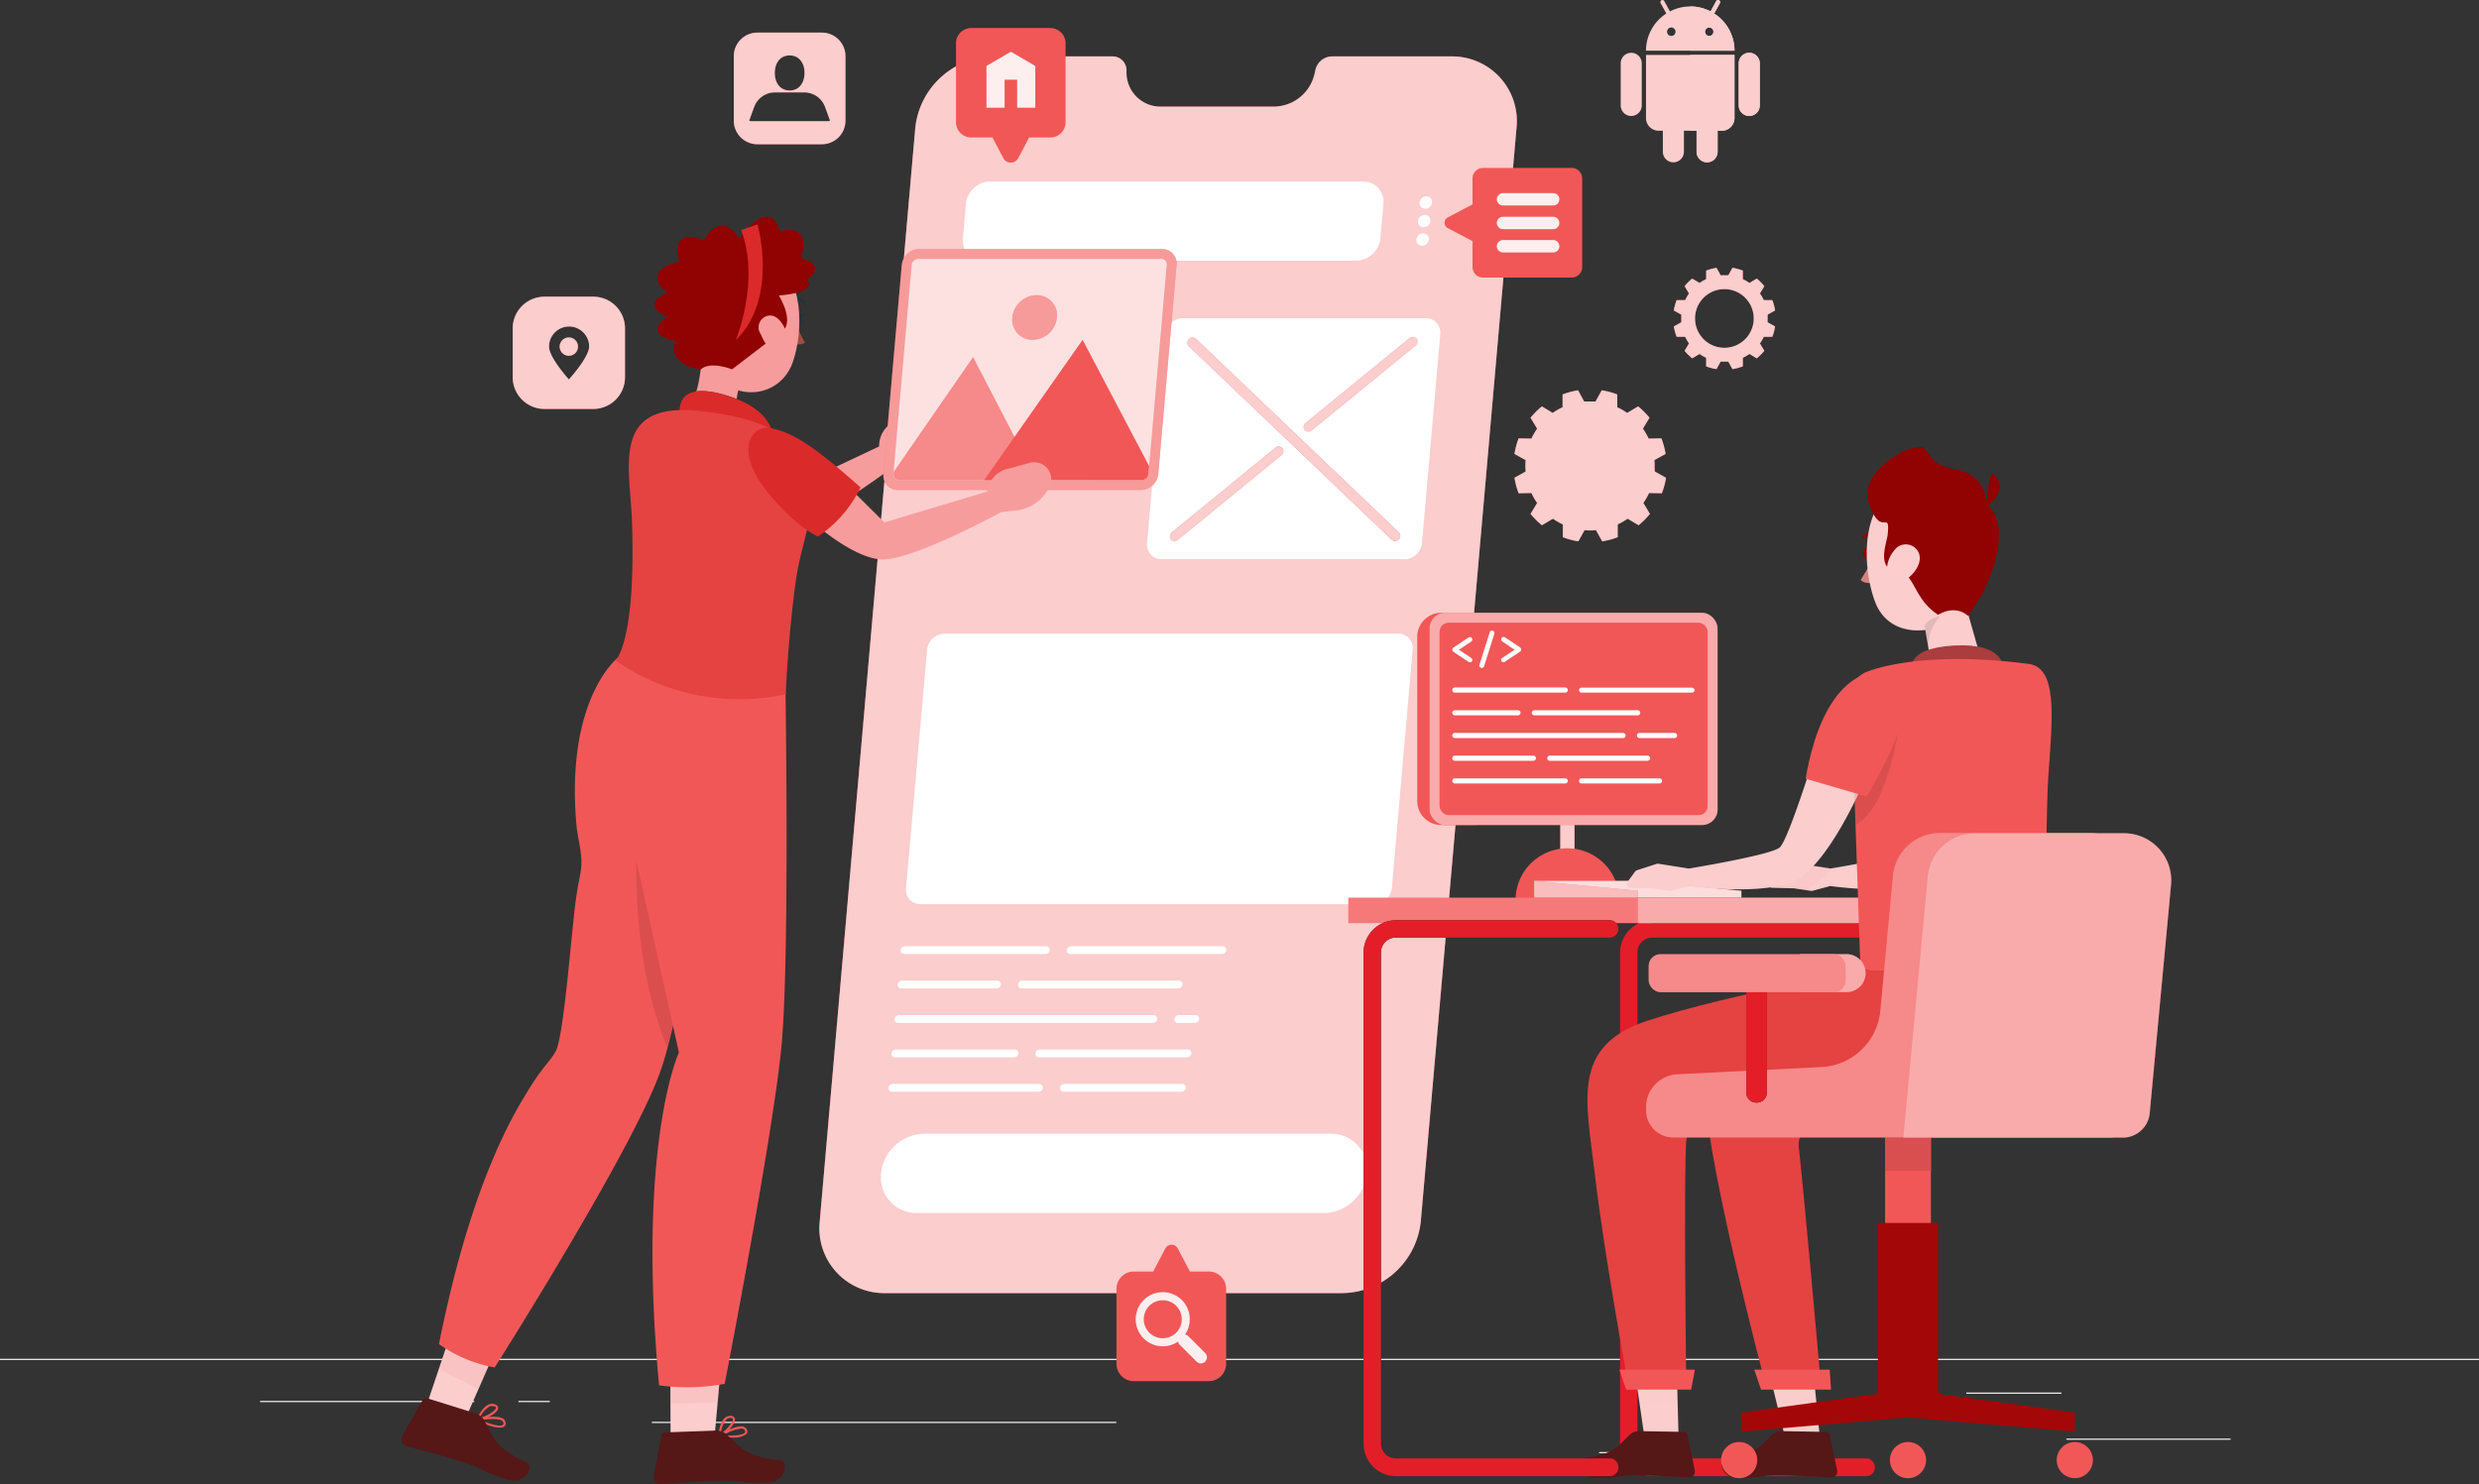 <svg xmlns="http://www.w3.org/2000/svg" width="777" height="465.34" viewBox="0 0 777 465.34">
  <rect x="0" y="0" width="777" height="465.34" fill="#333333" stroke="none"/>
  <g id="App_development-rafiki" data-name="App development-rafiki" transform="translate(0 -137.767)">
    <g id="freepik--background-complete--inject-5" transform="translate(0 55)">
      <rect id="Rectangle_12674" data-name="Rectangle 12674" width="51.468" height="0.389" transform="translate(647.676 533.783)" fill="#ebebeb"/>
      <rect id="Rectangle_12675" data-name="Rectangle 12675" width="13.504" height="0.389" transform="translate(501.212 538.01)" fill="#ebebeb"/>
      <rect id="Rectangle_12676" data-name="Rectangle 12676" width="29.821" height="0.389" transform="translate(616.301 519.362)" fill="#ebebeb"/>
      <rect id="Rectangle_12677" data-name="Rectangle 12677" width="67.117" height="0.389" transform="translate(81.523 521.973)" fill="#ebebeb"/>
      <rect id="Rectangle_12678" data-name="Rectangle 12678" width="9.837" height="0.389" transform="translate(162.486 521.973)" fill="#ebebeb"/>
      <rect id="Rectangle_12679" data-name="Rectangle 12679" width="145.579" height="0.389" transform="translate(204.304 528.531)" fill="#ebebeb"/>
      <rect id="Rectangle_12680" data-name="Rectangle 12680" width="777" height="0.389" transform="translate(0 508.78)" fill="#ebebeb"/>
    </g>
    <g id="freepik--Screen--inject-5" transform="translate(256.816 155.447)">
      <path id="Path_186222" data-name="Path 186222" d="M363.223,119.641h-37.3a5.439,5.439,0,0,0-5.19,4.242l-.249,1.165a13.209,13.209,0,0,1-12.65,10.334H272.408a10.645,10.645,0,0,1-10.878-10.334v-1.166a4.351,4.351,0,0,0-4.444-4.242h-37.3a25.05,25.05,0,0,0-24.476,22.5l-29.93,342.719a20.3,20.3,0,0,0,20.528,22.517H329.3a25.066,25.066,0,0,0,24.475-22.517l29.992-342.719a20.3,20.3,0,0,0-20.544-22.5Z" transform="translate(-165.261 -119.638)" fill="#f25757"/>
      <path id="Path_186223" data-name="Path 186223" d="M363.223,119.641h-37.3a5.439,5.439,0,0,0-5.19,4.242l-.249,1.165a13.209,13.209,0,0,1-12.65,10.334H272.408a10.645,10.645,0,0,1-10.878-10.334v-1.166a4.351,4.351,0,0,0-4.444-4.242h-37.3a25.05,25.05,0,0,0-24.476,22.5l-29.93,342.719a20.3,20.3,0,0,0,20.528,22.517H329.3a25.066,25.066,0,0,0,24.475-22.517l29.992-342.719a20.3,20.3,0,0,0-20.544-22.5Z" transform="translate(-165.261 -119.638)" fill="#fff" opacity="0.7"/>
      <path id="Path_186224" data-name="Path 186224" d="M312.084,248.021H235.938a4.522,4.522,0,0,1-4.569-5l5.734-65.563a5.563,5.563,0,0,1,5.439-5h76.146a4.507,4.507,0,0,1,4.569,5l-5.734,65.563A5.579,5.579,0,0,1,312.084,248.021Z" transform="translate(-128.652 -90.38)" fill="#fff"/>
      <path id="Path_186225" data-name="Path 186225" d="M316.5,361.865H189.068a11.2,11.2,0,0,1-11.344-12.432h0A13.846,13.846,0,0,1,191.244,337H318.672a11.2,11.2,0,0,1,11.344,12.432h0A13.83,13.83,0,0,1,316.5,361.865Z" transform="translate(-158.394 0.78)" fill="#fff"/>
      <path id="Path_186226" data-name="Path 186226" d="M317.49,169.7H200.583a6.216,6.216,0,0,1-6.356-6.977l.948-10.878a7.77,7.77,0,0,1,7.584-6.962H319.666a6.294,6.294,0,0,1,6.371,6.962l-.964,10.878A7.77,7.77,0,0,1,317.49,169.7Z" transform="translate(-149.24 -105.654)" fill="#fff"/>
      <path id="Path_186227" data-name="Path 186227" d="M290.219,149.807a2.16,2.16,0,0,1-2.113,1.943,1.756,1.756,0,0,1-1.772-1.943,2.145,2.145,0,0,1,2.113-1.927,1.741,1.741,0,0,1,1.772,1.927Z" transform="translate(-98.193 -103.992)" fill="#fff"/>
      <path id="Path_186228" data-name="Path 186228" d="M289.883,153.553a2.144,2.144,0,0,1-2.1,1.942,1.756,1.756,0,0,1-1.772-1.942,2.145,2.145,0,0,1,2.1-1.943,1.756,1.756,0,0,1,1.772,1.943Z" transform="translate(-98.37 -101.925)" fill="#fff"/>
      <path id="Path_186229" data-name="Path 186229" d="M289.569,157.283a2.16,2.16,0,0,1-2.113,1.943,1.756,1.756,0,0,1-1.772-1.943,2.16,2.16,0,0,1,2.113-1.942,1.756,1.756,0,0,1,1.772,1.943Z" transform="translate(-98.553 -99.859)" fill="#fff"/>
      <path id="Path_186230" data-name="Path 186230" d="M329.556,320.923H187.319a4.507,4.507,0,0,1-4.569-5l6.62-74.825a5.563,5.563,0,0,1,5.439-5H337a4.507,4.507,0,0,1,4.553,5l-6.542,74.825A5.563,5.563,0,0,1,329.556,320.923Z" transform="translate(-155.588 -55.124)" fill="#fff"/>
      <path id="Path_186231" data-name="Path 186231" d="M227.045,301.61H182.756a1.088,1.088,0,0,1-1.1-1.212h0a1.352,1.352,0,0,1,1.321-1.228h44.289a1.088,1.088,0,0,1,1.1,1.228h0A1.352,1.352,0,0,1,227.045,301.61Z" transform="translate(-156.184 -20.177)" fill="#fff"/>
      <path id="Path_186232" data-name="Path 186232" d="M263.828,301.61H216.291a1.088,1.088,0,0,1-1.119-1.212h0a1.352,1.352,0,0,1,1.321-1.228h47.552a1.088,1.088,0,0,1,1.1,1.228h0A1.352,1.352,0,0,1,263.828,301.61Z" transform="translate(-137.614 -20.177)" fill="#fff"/>
      <path id="Path_186233" data-name="Path 186233" d="M212.06,308.565h-29.9a1.1,1.1,0,0,1-1.119-1.228h0a1.367,1.367,0,0,1,1.321-1.228h29.961a1.119,1.119,0,0,1,1.119,1.228h0a1.368,1.368,0,0,1-1.383,1.228Z" transform="translate(-156.522 -16.332)" fill="#fff"/>
      <path id="Path_186234" data-name="Path 186234" d="M255.537,308.565H206.461a1.1,1.1,0,0,1-1.119-1.228h0a1.367,1.367,0,0,1,1.336-1.228h49.06a1.1,1.1,0,0,1,1.119,1.228h0a1.352,1.352,0,0,1-1.321,1.228Z" transform="translate(-143.06 -16.332)" fill="#fff"/>
      <path id="Path_186235" data-name="Path 186235" d="M261.411,315.5h-79.86a1.088,1.088,0,0,1-1.119-1.212h0a1.367,1.367,0,0,1,1.336-1.228h79.86a1.119,1.119,0,0,1,1.119,1.228h0a1.368,1.368,0,0,1-1.336,1.212Z" transform="translate(-156.86 -12.482)" fill="#fff"/>
      <path id="Path_186236" data-name="Path 186236" d="M243.28,315.5h-5.268a1.088,1.088,0,0,1-1.119-1.212h0a1.352,1.352,0,0,1,1.321-1.228H243.5a1.088,1.088,0,0,1,1.1,1.228h0a1.352,1.352,0,0,1-1.321,1.212Z" transform="translate(-125.581 -12.482)" fill="#fff"/>
      <path id="Path_186237" data-name="Path 186237" d="M218.227,322.455h-37.3a1.119,1.119,0,0,1-1.119-1.228h0A1.367,1.367,0,0,1,181.148,320h37.3a1.1,1.1,0,0,1,1.119,1.228h0A1.367,1.367,0,0,1,218.227,322.455Z" transform="translate(-157.203 -8.637)" fill="#fff"/>
      <path id="Path_186238" data-name="Path 186238" d="M256.394,322.455H209.961a1.119,1.119,0,0,1-1.119-1.228h0A1.368,1.368,0,0,1,210.178,320H256.6a1.1,1.1,0,0,1,1.119,1.228h0a1.368,1.368,0,0,1-1.321,1.228Z" transform="translate(-141.12 -8.637)" fill="#fff"/>
      <path id="Path_186239" data-name="Path 186239" d="M226.247,329.39H180.327a1.088,1.088,0,0,1-1.1-1.228h0a1.352,1.352,0,0,1,1.321-1.212h45.905a1.088,1.088,0,0,1,1.119,1.212h0A1.352,1.352,0,0,1,226.247,329.39Z" transform="translate(-157.531 -4.787)" fill="#fff"/>
      <path id="Path_186240" data-name="Path 186240" d="M251.882,329.39H214.9a1.088,1.088,0,0,1-1.1-1.228h0a1.352,1.352,0,0,1,1.321-1.212H252.1a1.088,1.088,0,0,1,1.119,1.212h0a1.368,1.368,0,0,1-1.336,1.228Z" transform="translate(-138.379 -4.787)" fill="#fff"/>
      <path id="Path_186241" data-name="Path 186241" d="M305.763,239.641a1.554,1.554,0,0,1-2.207.14l-63.605-60.7a1.554,1.554,0,0,1,0-2.191h0a1.554,1.554,0,0,1,2.207-.14l63.605,60.7A1.554,1.554,0,0,1,305.763,239.641Z" transform="translate(-124.133 -88.216)" fill="#f25757"/>
      <path id="Path_186242" data-name="Path 186242" d="M236.284,227.448h0a1.554,1.554,0,0,1,.326-2.207l32.448-26.527a1.554,1.554,0,0,1,2.176.14h0a1.554,1.554,0,0,1-.326,2.191L238.46,227.588a1.554,1.554,0,0,1-2.176-.14Z" transform="translate(-126.092 -76.039)" fill="#f25757"/>
      <path id="Path_186243" data-name="Path 186243" d="M263.261,205.39h0a1.554,1.554,0,0,1,.326-2.191l32.51-26.573a1.554,1.554,0,0,1,2.176.14h0a1.554,1.554,0,0,1-.326,2.191l-32.51,26.573a1.554,1.554,0,0,1-2.176-.14Z" transform="translate(-111.142 -88.277)" fill="#f25757"/>
      <g id="Group_77366" data-name="Group 77366" transform="translate(115.366 88.141)" opacity="0.7">
        <path id="Path_186244" data-name="Path 186244" d="M305.763,239.641a1.554,1.554,0,0,1-2.207.14l-63.605-60.7a1.554,1.554,0,0,1,0-2.191h0a1.554,1.554,0,0,1,2.207-.14l63.605,60.7A1.554,1.554,0,0,1,305.763,239.641Z" transform="translate(-239.499 -176.356)" fill="#fff"/>
      </g>
      <g id="Group_77367" data-name="Group 77367" transform="translate(109.872 122.297)" opacity="0.7">
        <path id="Path_186245" data-name="Path 186245" d="M236.284,227.448h0a1.554,1.554,0,0,1,.326-2.207l32.448-26.527a1.554,1.554,0,0,1,2.176.14h0a1.554,1.554,0,0,1-.326,2.191L238.46,227.588a1.554,1.554,0,0,1-2.176-.14Z" transform="translate(-235.964 -198.336)" fill="#fff"/>
      </g>
      <g id="Group_77368" data-name="Group 77368" transform="translate(151.806 87.969)" opacity="0.7">
        <path id="Path_186246" data-name="Path 186246" d="M263.261,205.39h0a1.554,1.554,0,0,1,.326-2.191l32.51-26.573a1.554,1.554,0,0,1,2.176.14h0a1.554,1.554,0,0,1-.326,2.191l-32.51,26.573a1.554,1.554,0,0,1-2.176-.14Z" transform="translate(-262.949 -176.246)" fill="#fff"/>
      </g>
    </g>
    <g id="freepik--Icons--inject-5" transform="translate(160.699 147.991)">
      <path id="Path_186247" data-name="Path 186247" d="M175.568,114.84h-20.2a7.4,7.4,0,0,0-7.366,7.4v20.2a7.4,7.4,0,0,0,7.4,7.4h20.2a7.4,7.4,0,0,0,7.4-7.4v-20.2a7.4,7.4,0,0,0-7.428-7.4Zm-10.054,7.148c3.03,0,4.662,2.471,4.662,5.5s-1.632,5.5-4.662,5.5-4.662-2.455-4.662-5.5,1.616-5.5,4.662-5.5ZM177.65,142.61H153.361a.746.746,0,0,1-.528-.218l1.554-4.242a6.931,6.931,0,0,1,6.511-4.569h9.184a6.946,6.946,0,0,1,6.527,4.569l1.554,4.242a.715.715,0,0,1-.513.218Z" transform="translate(-78.707 -114.84)" fill="#f25757"/>
      <path id="Path_186248" data-name="Path 186248" d="M175.568,114.84h-20.2a7.4,7.4,0,0,0-7.366,7.4v20.2a7.4,7.4,0,0,0,7.4,7.4h20.2a7.4,7.4,0,0,0,7.4-7.4v-20.2a7.4,7.4,0,0,0-7.428-7.4Zm-10.054,7.148c3.03,0,4.662,2.471,4.662,5.5s-1.632,5.5-4.662,5.5-4.662-2.455-4.662-5.5,1.616-5.5,4.662-5.5ZM177.65,142.61H153.361a.746.746,0,0,1-.528-.218l1.554-4.242a6.931,6.931,0,0,1,6.511-4.569h9.184a6.946,6.946,0,0,1,6.527,4.569l1.554,4.242a.715.715,0,0,1-.513.218Z" transform="translate(-78.707 -114.84)" fill="#fff" opacity="0.7"/>
      <path id="Path_186249" data-name="Path 186249" d="M128.663,168.12H113.371a9.946,9.946,0,0,0-9.961,9.946v15.291a9.961,9.961,0,0,0,9.961,9.961h15.291a9.946,9.946,0,0,0,9.946-9.961V178.066a9.93,9.93,0,0,0-9.946-9.946Zm-7.646,25.936s-6.216-6.822-6.216-10.3a6.286,6.286,0,1,1,12.572,0c-.078,3.481-6.356,10.3-6.356,10.3Z" transform="translate(-103.41 -85.323)" fill="#f25757"/>
      <path id="Path_186250" data-name="Path 186250" d="M115.77,176.34a2.875,2.875,0,1,0,2.859,2.859A2.875,2.875,0,0,0,115.77,176.34Z" transform="translate(-98.164 -80.769)" fill="#f25757"/>
      <g id="Group_77369" data-name="Group 77369" transform="translate(0 82.797)" opacity="0.7">
        <path id="Path_186251" data-name="Path 186251" d="M128.663,168.12H113.371a9.946,9.946,0,0,0-9.961,9.946v15.291a9.961,9.961,0,0,0,9.961,9.961h15.291a9.946,9.946,0,0,0,9.946-9.961V178.066a9.93,9.93,0,0,0-9.946-9.946Zm-7.646,25.936s-6.216-6.822-6.216-10.3a6.286,6.286,0,1,1,12.572,0c-.078,3.481-6.356,10.3-6.356,10.3Z" transform="translate(-103.41 -168.12)" fill="#fff"/>
        <path id="Path_186252" data-name="Path 186252" d="M115.77,176.34a2.875,2.875,0,1,0,2.859,2.859A2.875,2.875,0,0,0,115.77,176.34Z" transform="translate(-98.164 -163.566)" fill="#fff"/>
      </g>
    </g>
    <g id="freepik--Gears--inject-5" transform="translate(474.685 221.729)">
      <path id="Path_186257" data-name="Path 186257" d="M367,178.172v-1.2l2.347-1.305a15.411,15.411,0,0,0-.87-3.248h-2.673a13.248,13.248,0,0,0-1.212-2.082l1.383-2.284a16.494,16.494,0,0,0-2.378-2.393l-2.3,1.383a13.738,13.738,0,0,0-2.067-1.2V163.16a16.926,16.926,0,0,0-3.248-.87l-1.305,2.347h-2.393l-1.305-2.347a17.543,17.543,0,0,0-3.248.87v2.688a13,13,0,0,0-2.067,1.2l-2.3-1.383a15.835,15.835,0,0,0-2.393,2.393l1.383,2.284a14.479,14.479,0,0,0-1.2,2.082h-2.673a16.444,16.444,0,0,0-.886,3.248l2.346,1.305v2.393l-2.347,1.305a16.16,16.16,0,0,0,.886,3.248h2.673a14.478,14.478,0,0,0,1.2,2.082l-1.383,2.3a16.486,16.486,0,0,0,2.393,2.378l2.3-1.383a11.92,11.92,0,0,0,2.067,1.2v2.688a16.408,16.408,0,0,0,3.248.87l1.305-2.347h2.393l1.305,2.347a15.851,15.851,0,0,0,3.248-.87V190.5a12.523,12.523,0,0,0,2.067-1.2l2.3,1.383a17.189,17.189,0,0,0,2.378-2.378l-1.383-2.3a13.249,13.249,0,0,0,1.212-2.082h2.673a15.173,15.173,0,0,0,.87-3.248L367,179.368C366.971,178.933,367,178.576,367,178.172Zm-13.551,9.2a9.2,9.2,0,1,1,9.2-9.2,9.2,9.2,0,0,1-9.2,9.2Z" transform="translate(-287.654 -162.29)" fill="#f25757"/>
      <path id="Path_186258" data-name="Path 186258" d="M367,178.172v-1.2l2.347-1.305a15.411,15.411,0,0,0-.87-3.248h-2.673a13.248,13.248,0,0,0-1.212-2.082l1.383-2.284a16.494,16.494,0,0,0-2.378-2.393l-2.3,1.383a13.738,13.738,0,0,0-2.067-1.2V163.16a16.926,16.926,0,0,0-3.248-.87l-1.305,2.347h-2.393l-1.305-2.347a17.543,17.543,0,0,0-3.248.87v2.688a13,13,0,0,0-2.067,1.2l-2.3-1.383a15.835,15.835,0,0,0-2.393,2.393l1.383,2.284a14.479,14.479,0,0,0-1.2,2.082h-2.673a16.444,16.444,0,0,0-.886,3.248l2.346,1.305v2.393l-2.347,1.305a16.16,16.16,0,0,0,.886,3.248h2.673a14.478,14.478,0,0,0,1.2,2.082l-1.383,2.3a16.486,16.486,0,0,0,2.393,2.378l2.3-1.383a11.92,11.92,0,0,0,2.067,1.2v2.688a16.408,16.408,0,0,0,3.248.87l1.305-2.347h2.393l1.305,2.347a15.851,15.851,0,0,0,3.248-.87V190.5a12.523,12.523,0,0,0,2.067-1.2l2.3,1.383a17.189,17.189,0,0,0,2.378-2.378l-1.383-2.3a13.249,13.249,0,0,0,1.212-2.082h2.673a15.173,15.173,0,0,0,.87-3.248L367,179.368C366.971,178.933,367,178.576,367,178.172Zm-13.551,9.2a9.2,9.2,0,1,1,9.2-9.2,9.2,9.2,0,0,1-9.2,9.2Z" transform="translate(-287.654 -162.29)" fill="#fff" opacity="0.7"/>
      <path id="Path_186259" data-name="Path 186259" d="M349.392,210.683a13.636,13.636,0,0,0-.078-1.787l3.512-1.943a24.279,24.279,0,0,0-1.305-4.88l-4.009.078a19.965,19.965,0,0,0-1.8-3.108l2.067-3.434a24.069,24.069,0,0,0-3.559-3.559l-3.434,2.051a21.21,21.21,0,0,0-3.108-1.787v-4.009A23.851,23.851,0,0,0,332.81,187l-1.943,3.512h-3.574L325.4,187a24.4,24.4,0,0,0-4.864,1.305v4.009a21.041,21.041,0,0,0-3.108,1.787l-3.357-2.051a24.178,24.178,0,0,0-3.574,3.559l2.067,3.434a19.894,19.894,0,0,0-1.787,3.108l-4.009-.078a23.309,23.309,0,0,0-1.305,4.88l3.512,1.942a17.172,17.172,0,0,0,0,3.574l-3.512,1.958a23.388,23.388,0,0,0,1.305,4.864l4.009-.078a19.211,19.211,0,0,0,1.787,3.108l-2.067,3.434a24.18,24.18,0,0,0,3.574,3.559l3.434-2.051a19.736,19.736,0,0,0,3.108,1.787v4.009a23.389,23.389,0,0,0,4.864,1.305l1.958-3.512a17.168,17.168,0,0,0,3.574,0l1.943,3.512a22.892,22.892,0,0,0,4.864-1.305v-4.009a19.891,19.891,0,0,0,3.108-1.787l3.434,2.051a24.073,24.073,0,0,0,3.559-3.559l-2.067-3.434a19.285,19.285,0,0,0,1.8-3.108l4.009.078a24.394,24.394,0,0,0,1.305-4.864l-3.512-1.958A11.453,11.453,0,0,1,349.392,210.683Zm-20.2,7.988a8.032,8.032,0,1,0-.047,0Z" transform="translate(-305.46 -148.601)" fill="#f25757"/>
      <path id="Path_186260" data-name="Path 186260" d="M349.392,210.683a13.636,13.636,0,0,0-.078-1.787l3.512-1.943a24.279,24.279,0,0,0-1.305-4.88l-4.009.078a19.965,19.965,0,0,0-1.8-3.108l2.067-3.434a24.069,24.069,0,0,0-3.559-3.559l-3.434,2.051a21.21,21.21,0,0,0-3.108-1.787v-4.009A23.851,23.851,0,0,0,332.81,187l-1.943,3.512h-3.574L325.4,187a24.4,24.4,0,0,0-4.864,1.305v4.009a21.041,21.041,0,0,0-3.108,1.787l-3.357-2.051a24.178,24.178,0,0,0-3.574,3.559l2.067,3.434a19.894,19.894,0,0,0-1.787,3.108l-4.009-.078a23.309,23.309,0,0,0-1.305,4.88l3.512,1.942a17.172,17.172,0,0,0,0,3.574l-3.512,1.958a23.388,23.388,0,0,0,1.305,4.864l4.009-.078a19.211,19.211,0,0,0,1.787,3.108l-2.067,3.434a24.18,24.18,0,0,0,3.574,3.559l3.434-2.051a19.736,19.736,0,0,0,3.108,1.787v4.009a23.389,23.389,0,0,0,4.864,1.305l1.958-3.512a17.168,17.168,0,0,0,3.574,0l1.943,3.512a22.892,22.892,0,0,0,4.864-1.305v-4.009a19.891,19.891,0,0,0,3.108-1.787l3.434,2.051a24.073,24.073,0,0,0,3.559-3.559l-2.067-3.434a19.285,19.285,0,0,0,1.8-3.108l4.009.078a24.394,24.394,0,0,0,1.305-4.864l-3.512-1.958A11.453,11.453,0,0,1,349.392,210.683Zm-20.2,7.988a8.032,8.032,0,1,0-.047,0Z" transform="translate(-305.46 -148.601)" fill="#fff" opacity="0.7"/>
    </g>
    <g id="freepik--speech-bubbles--inject-5" transform="translate(299.642 146.562)">
      <path id="Path_186261" data-name="Path 186261" d="M300.126,145.434v8.143l-7.77,4.087a1.9,1.9,0,0,0,0,3.341l7.77,4.087v8.143a3.279,3.279,0,0,0,3.279,3.279h27.8a3.294,3.294,0,0,0,3.294-3.279v-27.8a3.294,3.294,0,0,0-3.294-3.294H303.359a3.279,3.279,0,0,0-3.232,3.294Z" transform="translate(-138.231 -98.286)" fill="#f25757"/>
      <g id="Group_77371" data-name="Group 77371" transform="translate(169.464 51.748)" opacity="0.9">
        <path id="Path_186262" data-name="Path 186262" d="M303.813,151.105h15.8a1.943,1.943,0,0,0,0-3.885h-15.8a1.943,1.943,0,0,0,0,3.885Z" transform="translate(-301.87 -147.22)" fill="#fff"/>
        <path id="Path_186263" data-name="Path 186263" d="M319.617,152h-15.8a1.943,1.943,0,0,0,0,3.885h15.8a1.943,1.943,0,0,0,0-3.885Z" transform="translate(-301.87 -144.572)" fill="#fff"/>
        <path id="Path_186264" data-name="Path 186264" d="M319.617,156.69h-15.8a1.943,1.943,0,0,0,0,3.885h15.8a1.943,1.943,0,0,0,0-3.885Z" transform="translate(-301.87 -141.974)" fill="#fff"/>
      </g>
      <path id="Path_186265" data-name="Path 186265" d="M197.606,148.232h6.636l3.419,6.48a2.642,2.642,0,0,0,4.662,0l3.419-6.48h6.636a4.786,4.786,0,0,0,4.786-4.8V118.706a4.786,4.786,0,0,0-4.786-4.786H197.606a4.771,4.771,0,0,0-4.786,4.786V143.57A4.786,4.786,0,0,0,197.606,148.232Z" transform="translate(-192.82 -113.92)" fill="#f25757"/>
      <path id="Path_186266" data-name="Path 186266" d="M206.606,118.69l-7.646,4.476V136.25h5.688v-8.78h3.932v8.78h5.688V123.166Z" transform="translate(-189.418 -111.277)" fill="#fff" opacity="0.9"/>
      <path id="Path_186267" data-name="Path 186267" d="M254.11,367.785H248.2l-3.807-7.242a2.207,2.207,0,0,0-3.885,0l-3.807,7.242h-6.061a5.454,5.454,0,0,0-5.455,5.455v23.465a5.455,5.455,0,0,0,5.455,5.455H254.11a5.455,5.455,0,0,0,5.455-5.455V373.24a5.455,5.455,0,0,0-5.455-5.455Z" transform="translate(-174.887 22.067)" fill="#f25757"/>
      <path id="Path_186268" data-name="Path 186268" d="M243.554,371.447a8.485,8.485,0,1,0-1.2,12.991,1.959,1.959,0,0,0,.513,1.026l5.284,5.268a1.9,1.9,0,1,0,2.688-2.688l-5.268-5.268a1.911,1.911,0,0,0-1.041-.528,8.516,8.516,0,0,0-.979-10.8Zm-1.8,10.21a5.952,5.952,0,1,1,1.746-4.211,5.952,5.952,0,0,1-1.746,4.211Z" transform="translate(-172.739 27.372)" fill="#fff" opacity="0.9"/>
    </g>
    <g id="freepik--character-2--inject-5" transform="translate(422.61 277.895)">
      <path id="Path_186269" data-name="Path 186269" d="M432.206,265.726S419.541,297.117,407.14,300.5s-31.08.637-31.08.637l-5.781,1.554-5.672-.839h-.2l-6.387-.155a1.212,1.212,0,0,1-1.088-1.911l2.284-3.108a1.554,1.554,0,0,1,.761-.544l6.092-1.958a1.679,1.679,0,0,1,.73,0l9.324,1.476s25.874-4.242,28.516-6.636,10.427-27.49,10.427-27.49Z" transform="translate(-224.996 -163.477)" fill="#fbcdcd"/>
      <path id="Path_186270" data-name="Path 186270" d="M376.708,283.867l-.606.093-9.324-1.476a1.679,1.679,0,0,0-.73,0l-6.092,1.958a1.554,1.554,0,0,0-.761.544l-2.284,3.108A1.212,1.212,0,0,0,358,290.006l6.387.155h.2l3.807.559a24.4,24.4,0,0,0,8.314-6.853Z" transform="translate(-225.007 -151.891)" fill="#f79c9c" opacity="0.1"/>
      <path id="Path_186271" data-name="Path 186271" d="M419.872,244.451c-9.2-3.015-22.144,3.9-27.1,32.867l19.1,5.641S433.019,248.772,419.872,244.451Z" transform="translate(-205.016 -173.298)" fill="#f25757"/>
      <path id="Path_186272" data-name="Path 186272" d="M375.77,220.475c0,.963.513,1.725,1.134,1.725s1.166-.824,1.119-1.756-.513-1.709-1.134-1.694S375.77,219.527,375.77,220.475Z" transform="translate(-214.434 -187.178)" fill="#910202"/>
      <path id="Path_186273" data-name="Path 186273" d="M379.8,220.47l-4.522,7.475s1.554,1.772,4.957.466Z" transform="translate(-214.705 -186.225)" fill="#d4827d"/>
      <path id="Path_186274" data-name="Path 186274" d="M380.413,216.336a.482.482,0,0,1-.451.155,3.9,3.9,0,0,0-3.4,1.072.513.513,0,0,1-.7,0,.528.528,0,0,1,0-.715,4.833,4.833,0,0,1,4.289-1.383.5.5,0,0,1,.435.559h0a.59.59,0,0,1-.171.311Z" transform="translate(-214.461 -189.037)" fill="#910202"/>
      <path id="Path_186275" data-name="Path 186275" d="M411.93,221.386c.7,12.634,1.274,17.98-4.3,25.159-8.9,7.692-24.071,8.92-28.547-3.248-4.025-10.878-4.491-29.728,7.2-36.239a17.265,17.265,0,0,1,23.5,6.7,17.544,17.544,0,0,1,2.16,7.63Z" transform="translate(-214.028 -194.864)" fill="#fbcdcd"/>
      <path id="Path_186276" data-name="Path 186276" d="M387.97,234.714l3.2,18.726,15.6-3.605-5.455-19.114Z" transform="translate(-207.675 -180.546)" fill="#fbcdcd"/>
      <path id="Path_186277" data-name="Path 186277" d="M383,225.888c.793-8.205-2.036,1.274-5.828-9.557S391.3,196.7,394.162,198.724s1.228,5.113,10.707,6.869a10.769,10.769,0,0,1,9.075,10.956s5.455,2.517,3.512,14.235a48.018,48.018,0,0,1-9.324,20.59s-3.59-3.7-9.324-.3a18.414,18.414,0,0,1-5.548-5.657c-2.548-3.823-3.341-7.459-6.838-7.77C379.119,236.983,382.74,228.591,383,225.888Z" transform="translate(-213.945 -198.433)" fill="#910202"/>
      <path id="Path_186278" data-name="Path 186278" d="M400,214.943s7.77-4.755,4.32-9.744S402.533,210.7,400,214.943Z" transform="translate(-201.01 -195.414)" fill="#910202"/>
      <path id="Path_186279" data-name="Path 186279" d="M383.056,219.769a9.759,9.759,0,0,0-2.471,7.04c.218,3.419,3.574,4.025,6.216,2.16s5.144-5.5,3.621-8.5a4.4,4.4,0,0,0-7.366-.7Z" transform="translate(-211.774 -187.544)" fill="#fbcdcd"/>
      <path id="Path_186280" data-name="Path 186280" d="M388.16,235.4l1.274,7.428a13.986,13.986,0,0,1,3.512-10.148A6.294,6.294,0,0,0,388.16,235.4Z" transform="translate(-207.57 -179.46)" opacity="0.1"/>
      <rect id="Rectangle_12690" data-name="Rectangle 12690" width="4.46" height="26.309" transform="translate(66.434 104.238)" fill="#f25757"/>
      <rect id="Rectangle_12691" data-name="Rectangle 12691" width="4.46" height="26.309" transform="translate(66.434 104.238)" fill="#fff" opacity="0.7"/>
      <path id="Path_186281" data-name="Path 186281" d="M304.5,231.89H293.387a7.537,7.537,0,0,0-7.537,7.537v51.484a7.537,7.537,0,0,0,7.537,7.537H304.5Z" transform="translate(-264.249 -179.898)" fill="#f25757"/>
      <rect id="Rectangle_12692" data-name="Rectangle 12692" width="90.256" height="66.542" rx="4.85" transform="translate(25.486 51.992)" fill="#f25757"/>
      <rect id="Rectangle_12693" data-name="Rectangle 12693" width="90.256" height="66.542" rx="4.85" transform="translate(25.486 51.992)" fill="#fff" opacity="0.5"/>
      <rect id="Rectangle_12694" data-name="Rectangle 12694" width="84.04" height="60.326" rx="2.85" transform="translate(28.594 55.1)" fill="#f25757"/>
      <path id="Path_186282" data-name="Path 186282" d="M305.69,295.15a16.239,16.239,0,0,1,32.463,0Z" transform="translate(-253.258 -153.57)" fill="#f25757"/>
      <path id="Path_186283" data-name="Path 186283" d="M341.913,285.98H309.45v5.268h64.926v-2.16Z" transform="translate(-251.175 -149.932)" fill="#f25757"/>
      <path id="Path_186284" data-name="Path 186284" d="M341.913,285.98H309.45v5.268h64.926v-2.16Z" transform="translate(-251.175 -149.932)" fill="#fff" opacity="0.8"/>
      <path id="Path_186285" data-name="Path 186285" d="M341.913,291.248H309.45V285.98l32.463,3.108Z" transform="translate(-251.175 -149.932)" fill="#f25757"/>
      <path id="Path_186286" data-name="Path 186286" d="M341.913,291.248H309.45V285.98l32.463,3.108Z" transform="translate(-251.175 -149.932)" fill="#fff" opacity="0.6"/>
      <path id="Path_186287" data-name="Path 186287" d="M403.9,468.217H336.939a10.163,10.163,0,0,1-10.179-10.163V304.083a10.163,10.163,0,0,1,10.179-10.163H403.9a2.72,2.72,0,0,1,2.72,2.72h0a2.719,2.719,0,0,1-2.719,2.72H336.939a4.662,4.662,0,0,0-4.74,4.662v153.97a4.662,4.662,0,0,0,4.74,4.662H403.9a2.72,2.72,0,0,1,2.72,2.72h0a2.719,2.719,0,0,1-2.719,2.844Z" transform="translate(-241.585 -145.533)" fill="#263238"/>
      <g id="Group_77372" data-name="Group 77372" transform="translate(85.175 148.387)">
        <path id="Path_186288" data-name="Path 186288" d="M403.9,468.217H336.939a10.163,10.163,0,0,1-10.179-10.163V304.083a10.163,10.163,0,0,1,10.179-10.163H403.9a2.72,2.72,0,0,1,2.72,2.72h0a2.719,2.719,0,0,1-2.719,2.72H336.939a4.662,4.662,0,0,0-4.74,4.662v153.97a4.662,4.662,0,0,0,4.74,4.662H403.9a2.72,2.72,0,0,1,2.72,2.72h0a2.719,2.719,0,0,1-2.719,2.844Z" transform="translate(-326.76 -293.92)" fill="#e41e28"/>
      </g>
      <rect id="Rectangle_12695" data-name="Rectangle 12695" width="95.089" height="7.972" transform="translate(0 141.316)" fill="#f25757"/>
      <rect id="Rectangle_12696" data-name="Rectangle 12696" width="95.089" height="7.972" transform="translate(0 141.316)" fill="#fff" opacity="0.2"/>
      <rect id="Rectangle_12697" data-name="Rectangle 12697" width="81.103" height="7.972" transform="translate(90.738 141.316)" fill="#f25757"/>
      <rect id="Rectangle_12698" data-name="Rectangle 12698" width="81.103" height="7.972" transform="translate(90.738 141.316)" fill="#fff" opacity="0.5"/>
      <path id="Path_186289" data-name="Path 186289" d="M370.3,369.73l4.491,45.408H364.039L353.27,370.911Z" transform="translate(-226.899 -103.534)" fill="#fbcdcd"/>
      <path id="Path_186290" data-name="Path 186290" d="M366.388,397l13.722.233a1.1,1.1,0,0,1,1.057.886l2.3,11.2a1.849,1.849,0,0,1-1.414,2.176h-.388c-4.957-.171-9.324-.513-15.54-.622-7.257-.124-5.439.777-13.986.761-5.144,0-5.983-5.89-3.807-6.138,10.023-1.088,11.111-4.087,15.027-7.6A4.445,4.445,0,0,1,366.388,397Z" transform="translate(-230.257 -88.431)" fill="#561717"/>
      <path id="Path_186291" data-name="Path 186291" d="M373.627,403.281,370.3,369.73l-17.032,1.181,7.879,32.37Z" transform="translate(-226.899 -103.534)" fill="#fbc3c3" opacity="0.1"/>
      <path id="Path_186292" data-name="Path 186292" d="M449.1,302.36,405,303.914s-59.409,20.777-60.963,36.737c-1.709,16.441,18.244,91.981,18.244,91.981h17.731s-4.9-55.431-6.76-72.4,61.834-11.36,72.9-25.827C456.267,321.132,449.1,302.36,449.1,302.36Z" transform="translate(-232.071 -140.857)" fill="#263238"/>
      <path id="Path_186293" data-name="Path 186293" d="M449.1,302.36,405,303.914s-59.409,20.777-60.963,36.737c-1.709,16.441,18.244,91.981,18.244,91.981h17.731s-4.9-55.431-6.76-72.4,61.834-11.36,72.9-25.827C456.267,321.132,449.1,302.36,449.1,302.36Z" transform="translate(-232.071 -140.857)" fill="#e54242"/>
      <path id="Path_186294" data-name="Path 186294" d="M377.487,384.59l.389,6.263H355.965l-2.145-6.263Z" transform="translate(-226.594 -95.302)" fill="#f25757"/>
      <path id="Path_186295" data-name="Path 186295" d="M343.4,371.12l1.181,43.248H334.013L327.75,371.12Z" transform="translate(-241.037 -102.764)" fill="#fbcdcd"/>
      <path id="Path_186296" data-name="Path 186296" d="M337.678,397l13.722.233a1.1,1.1,0,0,1,1.057.886l2.3,11.2a1.849,1.849,0,0,1-1.414,2.176h-.388c-4.957-.171-9.324-.513-15.54-.622-7.273-.124-5.439.777-13.986.761-5.144,0-5.983-5.89-3.807-6.138,10.023-1.088,11.111-4.087,15.027-7.6A4.413,4.413,0,0,1,337.678,397Z" transform="translate(-246.163 -88.432)" fill="#561717"/>
      <path id="Path_186297" data-name="Path 186297" d="M344.253,402.48l-.855-31.36H327.75l4.553,31.391C335.706,402.526,340.384,402.5,344.253,402.48Z" transform="translate(-241.037 -102.764)" fill="#fbc3c3" opacity="0.1"/>
      <path id="Path_186298" data-name="Path 186298" d="M443.088,306.012s3.667,33.535-30.443,35.1-60.746,5.47-61.523,17.607,0,73.97,0,73.97H332.583s-7.211-39.1-10.023-63.341c-2.735-23.543-7.77-40.622,16.426-48.594,25.688-8.485,71.344-16.317,71.344-16.317l32.883-2.082Z" transform="translate(-245.233 -140.857)" fill="#e54242"/>
      <path id="Path_186299" data-name="Path 186299" d="M350.287,384.59l-1.166,6.263H328.765l-2.145-6.263Z" transform="translate(-241.663 -95.302)" fill="#f25757"/>
      <path id="Path_186300" data-name="Path 186300" d="M414.22,245.207s0-7.552-15.276-6.682c-16.224.932-13.162,8.174-13.162,8.174Z" transform="translate(-209.014 -176.261)" fill="#f25757"/>
      <path id="Path_186301" data-name="Path 186301" d="M414.22,245.207s0-7.552-15.276-6.682c-16.224.932-13.162,8.174-13.162,8.174Z" transform="translate(-209.014 -176.261)" opacity="0.3"/>
      <path id="Path_186302" data-name="Path 186302" d="M435.22,277.552c-1.026,14.934-.668,59.86-.668,59.86s-32.634,2.144-58.244,1.305L373.34,252.3a7.6,7.6,0,0,1,4.88-7.04c7.242-2.813,24.242-6,50.831-2.5C438.22,243.985,436.432,259.9,435.22,277.552Z" transform="translate(-215.78 -174.728)" fill="#f25757"/>
      <path id="Path_186303" data-name="Path 186303" d="M403.626,265.726S390.945,297.117,378.56,300.5s-31.08.637-31.08.637L341.7,302.7l-5.657-.839h-.2l-6.4-.155a1.212,1.212,0,0,1-1.088-1.911l2.3-3.108a1.554,1.554,0,0,1,.761-.544l6.076-1.958a1.741,1.741,0,0,1,.746,0l9.324,1.476s25.874-4.242,28.5-6.636S386.5,261.53,386.5,261.53Z" transform="translate(-240.829 -163.477)" fill="#fbcdcd"/>
      <path id="Path_186304" data-name="Path 186304" d="M378.057,255.672s-1.974,2.347-4.367,5.734l.855,25.019c9.526-4.211,13.3-28.733,13.3-28.733l-6.216-4.382Z" transform="translate(-215.586 -168.031)" opacity="0.1"/>
      <path id="Path_186305" data-name="Path 186305" d="M391.3,244.451c-9.2-3.015-22.16,3.9-27.117,32.867l19.114,5.579S404.444,248.772,391.3,244.451Z" transform="translate(-220.855 -173.298)" fill="#f25757"/>
      <rect id="Rectangle_12699" data-name="Rectangle 12699" width="14.375" height="42.129" transform="translate(168.236 216.53)" fill="#263238"/>
      <rect id="Rectangle_12700" data-name="Rectangle 12700" width="14.375" height="42.129" transform="translate(168.236 216.53)" fill="#f25757"/>
      <path id="Path_186306" data-name="Path 186306" d="M412.889,408.52V355H394.055v53.52l-42.875,5.952v5.952l52.292-4.46,52.292,4.46v-5.952Z" transform="translate(-228.057 -111.695)" fill="#a40707"/>
      <circle id="Ellipse_40472" data-name="Ellipse 40472" cx="5.672" cy="5.672" r="5.672" transform="translate(116.83 311.976)" fill="#f25757"/>
      <circle id="Ellipse_40473" data-name="Ellipse 40473" cx="5.672" cy="5.672" r="5.672" transform="translate(222.035 311.976)" fill="#f25757"/>
      <circle id="Ellipse_40474" data-name="Ellipse 40474" cx="5.672" cy="5.672" r="5.672" transform="translate(169.743 311.976)" fill="#f25757"/>
      <rect id="Rectangle_12701" data-name="Rectangle 12701" width="14.375" height="10.412" transform="translate(168.236 216.53)" fill="#d94e4e"/>
      <path id="Path_186307" data-name="Path 186307" d="M470.928,276.32H424.09a14.794,14.794,0,0,0-14.716,13.411l-3.947,42.315A19.5,19.5,0,0,1,387.012,349.7l-45.206,2.269A10.334,10.334,0,0,0,332,362.287v.948a8.563,8.563,0,0,0,8.563,8.563H478.231l7.413-79.254a14.794,14.794,0,0,0-14.716-16.224Z" transform="translate(-238.682 -155.284)" fill="#f25757"/>
      <path id="Path_186308" data-name="Path 186308" d="M470.928,276.32H424.09a14.794,14.794,0,0,0-14.716,13.411l-3.947,42.315A19.5,19.5,0,0,1,387.012,349.7l-45.206,2.269A10.334,10.334,0,0,0,332,362.287v.948a8.563,8.563,0,0,0,8.563,8.563H478.231l7.413-79.254a14.794,14.794,0,0,0-14.716-16.224Z" transform="translate(-238.682 -155.284)" fill="#fff" opacity="0.3"/>
      <path id="Path_186309" data-name="Path 186309" d="M352.22,307h6.449v33.737a3.108,3.108,0,0,1-3.108,3.108h-.233a3.108,3.108,0,0,1-3.108-3.108Z" transform="translate(-227.48 -138.287)" fill="#263238"/>
      <path id="Path_186310" data-name="Path 186310" d="M352.22,307h6.449v33.737a3.108,3.108,0,0,1-3.108,3.108h-.233a3.108,3.108,0,0,1-3.108-3.108Z" transform="translate(-227.48 -138.287)" fill="#e41e28"/>
      <path id="Path_186311" data-name="Path 186311" d="M377.343,300.773H363v11.888h14.375a5.952,5.952,0,1,0,0-11.888Z" transform="translate(-221.508 -141.741)" fill="#f25757"/>
      <path id="Path_186312" data-name="Path 186312" d="M377.343,300.773H363v11.888h14.375a5.952,5.952,0,1,0,0-11.888Z" transform="translate(-221.508 -141.741)" fill="#fff" opacity="0.5"/>
      <rect id="Rectangle_12702" data-name="Rectangle 12702" width="61.709" height="11.904" rx="3.69" transform="translate(94.126 159.032)" fill="#f25757"/>
      <rect id="Rectangle_12703" data-name="Rectangle 12703" width="61.709" height="11.904" rx="3.69" transform="translate(94.126 159.032)" fill="#fff" opacity="0.3"/>
      <path id="Path_186313" data-name="Path 186313" d="M452.728,371.786H383.87l7.677-82a14.794,14.794,0,0,1,14.716-13.411H453.1a14.794,14.794,0,0,1,14.716,16.162l-6.7,71.7A8.438,8.438,0,0,1,452.728,371.786Z" transform="translate(-209.946 -155.256)" fill="#f25757"/>
      <path id="Path_186314" data-name="Path 186314" d="M452.728,371.786H383.87l7.677-82a14.794,14.794,0,0,1,14.716-13.411H453.1a14.794,14.794,0,0,1,14.716,16.162l-6.7,71.7A8.438,8.438,0,0,1,452.728,371.786Z" transform="translate(-209.946 -155.256)" fill="#fff" opacity="0.5"/>
      <path id="Path_186315" data-name="Path 186315" d="M352.171,468.217H285.209a10.163,10.163,0,0,1-10.179-10.163V304.083a10.163,10.163,0,0,1,10.179-10.163h66.962a2.719,2.719,0,0,1,2.719,2.72h0a2.719,2.719,0,0,1-2.719,2.72H285.209a4.662,4.662,0,0,0-4.74,4.662v153.97a4.662,4.662,0,0,0,4.74,4.662h66.962a2.72,2.72,0,0,1,2.719,2.72h0a2.719,2.719,0,0,1-2.719,2.844Z" transform="translate(-270.244 -145.533)" fill="#263238"/>
      <g id="Group_77373" data-name="Group 77373" transform="translate(4.786 148.387)">
        <path id="Path_186316" data-name="Path 186316" d="M352.171,468.217H285.209a10.163,10.163,0,0,1-10.179-10.163V304.083a10.163,10.163,0,0,1,10.179-10.163h66.962a2.719,2.719,0,0,1,2.719,2.72h0a2.719,2.719,0,0,1-2.719,2.72H285.209a4.662,4.662,0,0,0-4.74,4.662v153.97a4.662,4.662,0,0,0,4.74,4.662h66.962a2.72,2.72,0,0,1,2.719,2.72h0a2.719,2.719,0,0,1-2.719,2.844Z" transform="translate(-275.03 -293.92)" fill="#e41e28"/>
      </g>
      <path id="Path_186317" data-name="Path 186317" d="M297.99,244.556l-4.662-3.108a.839.839,0,0,1,0-1.414l4.662-3.108a.777.777,0,0,1,1.072.218h0a.777.777,0,0,1-.218,1.057l-3.869,2.564,3.869,2.564a.777.777,0,0,1,.218,1.057h0A.793.793,0,0,1,297.99,244.556Z" transform="translate(-260.321 -177.179)" fill="#fff"/>
      <path id="Path_186318" data-name="Path 186318" d="M302.863,244.354h0a.761.761,0,0,1,.264-1.01L307,240.78l-3.869-2.611a.761.761,0,0,1-.2-1.057h0a.762.762,0,0,1,1.057-.218L308.644,240a.839.839,0,0,1,0,1.414l-4.662,3.108a.777.777,0,0,1-1.119-.171Z" transform="translate(-254.876 -177.195)" fill="#fff"/>
      <path id="Path_186319" data-name="Path 186319" d="M298.911,247.157h0a.761.761,0,0,1-.5-.963l3.217-10.163a.746.746,0,0,1,.948-.5h0a.746.746,0,0,1,.5.948l-3.2,10.179a.762.762,0,0,1-.963.5Z" transform="translate(-257.31 -177.9)" fill="#fff"/>
      <path id="Path_186320" data-name="Path 186320" d="M328.32,248.576H293.713a.792.792,0,0,1-.793-.808h0a.793.793,0,0,1,.793-.808H328.32a.808.808,0,0,1,.808.808h0A.808.808,0,0,1,328.32,248.576Z" transform="translate(-260.333 -171.549)" fill="#fff"/>
      <path id="Path_186321" data-name="Path 186321" d="M353.911,248.554H319.288a.808.808,0,0,1-.808-.808h0a.808.808,0,0,1,.808-.746H353.88a.808.808,0,0,1,.808.808h0a.808.808,0,0,1-.777.746Z" transform="translate(-246.172 -171.527)" fill="#fff"/>
      <path id="Path_186322" data-name="Path 186322" d="M313.5,253.151H293.713a.792.792,0,0,1-.793-.808h0a.792.792,0,0,1,.793-.793H313.5a.808.808,0,0,1,.808.793h0A.808.808,0,0,1,313.5,253.151Z" transform="translate(-260.333 -169.006)" fill="#fff"/>
      <path id="Path_186323" data-name="Path 186323" d="M342.154,253.151h-32.4a.792.792,0,0,1-.793-.808h0a.793.793,0,0,1,.793-.793h32.4a.793.793,0,0,1,.793.793h0a.793.793,0,0,1-.793.808Z" transform="translate(-251.447 -169.006)" fill="#fff"/>
      <path id="Path_186324" data-name="Path 186324" d="M346.424,257.746H293.713a.808.808,0,0,1-.793-.808h0a.792.792,0,0,1,.793-.808h52.712a.808.808,0,0,1,.808.808h0a.808.808,0,0,1-.808.808Z" transform="translate(-260.333 -166.469)" fill="#fff"/>
      <path id="Path_186325" data-name="Path 186325" d="M341.96,257.746h-11a.808.808,0,0,1-.808-.808h0a.808.808,0,0,1,.808-.808h11a.808.808,0,0,1,.808.808h0A.808.808,0,0,1,341.96,257.746Z" transform="translate(-239.707 -166.469)" fill="#fff"/>
      <path id="Path_186326" data-name="Path 186326" d="M318.328,262.326H293.713a.793.793,0,0,1-.793-.808h0a.793.793,0,0,1,.793-.808h24.615a.808.808,0,0,1,.808.808h0A.808.808,0,0,1,318.328,262.326Z" transform="translate(-260.333 -163.932)" fill="#fff"/>
      <path id="Path_186327" data-name="Path 186327" d="M343.507,262.326H312.878a.808.808,0,0,1-.808-.808h0a.808.808,0,0,1,.808-.808h30.629a.808.808,0,0,1,.808.808h0A.808.808,0,0,1,343.507,262.326Z" transform="translate(-249.724 -163.932)" fill="#fff"/>
      <path id="Path_186328" data-name="Path 186328" d="M328.32,266.9H293.713a.793.793,0,0,1-.793-.808h0a.792.792,0,0,1,.793-.793H328.32a.793.793,0,0,1,.808.793h0A.808.808,0,0,1,328.32,266.9Z" transform="translate(-260.333 -161.389)" fill="#fff"/>
      <path id="Path_186329" data-name="Path 186329" d="M343.733,266.9H319.288a.808.808,0,0,1-.808-.808h0a.792.792,0,0,1,.808-.793H343.7a.792.792,0,0,1,.793.793h0a.793.793,0,0,1-.761.808Z" transform="translate(-246.172 -161.389)" fill="#fff"/>
    </g>
    <g id="freepik--character-1--inject-5" transform="translate(125.759 205.705)">
      <path id="Path_186330" data-name="Path 186330" d="M143.775,176.82c.637,7.319-.948,20.575-6.465,24.864,9,3.248,18.539,8.842,24.631,16.224,6.045-8.8-.824-13.815-.824-13.815-7.77-2.766-6.946-8.656-4.942-14.079Z" transform="translate(-49.69 -138.216)" fill="#f79c9c"/>
      <path id="Path_186331" data-name="Path 186331" d="M160.4,173.315c-.093.917.342,1.709.948,1.772s1.15-.653,1.243-1.554-.342-1.709-.948-1.772S160.513,172.4,160.4,173.315Z" transform="translate(-36.902 -141.021)" fill="#263238"/>
      <path id="Path_186332" data-name="Path 186332" d="M161.05,171.925l2.253-.435S162.013,173.153,161.05,171.925Z" transform="translate(-36.538 -141.169)" fill="#263238"/>
      <path id="Path_186333" data-name="Path 186333" d="M160.816,173.39a25.423,25.423,0,0,0,2.751,6.216,4.025,4.025,0,0,1-3.357.311Z" transform="translate(-37.003 -140.117)" fill="#a24e3f"/>
      <path id="Path_186334" data-name="Path 186334" d="M163.747,170.5a.637.637,0,0,0,.373-.2.559.559,0,0,0,0-.761,5.408,5.408,0,0,0-4.8-1.29.575.575,0,0,0-.171.761.513.513,0,0,0,.466.249,4.4,4.4,0,0,1,3.792,1.072A.56.56,0,0,0,163.747,170.5Z" transform="translate(-37.634 -143.037)" fill="#263238"/>
      <path id="Path_186335" data-name="Path 186335" d="M141.067,174.471c-.357,11.36-.746,16.193,4.32,22.533,7.63,9.526,21.445,7.444,25.144-3.621,3.326-9.961,3.357-26.931-7.1-32.432S141.394,163.08,141.067,174.471Z" transform="translate(-47.713 -148.02)" fill="#f79c9c"/>
      <path id="Path_186336" data-name="Path 186336" d="M146.5,199.891c-11.173-1.911-7.972-8.951-7.972-8.951-11-2.222-2.5-7.6-2.5-7.6-9.153-3.947,0-7.49,0-7.49-8.827-7.319,3.761-9.852,3.761-9.852-3.108-11.422,7.77-6.729,7.77-6.729,5.905-9.821,11-.451,11-.451,10.35-13.986,12.867-2.191,12.867-2.191,10.583-2.782,6.527,8.345,6.527,8.345,8.7,2.331,1.865,6.744,1.865,6.744,3.357,4.242-8.78,4.973-8.78,4.973s5.781,9.324,0,11.888l-14.7,11.267S149.55,197.078,146.5,199.891Z" transform="translate(-52.652 -151.979)" fill="#910202"/>
      <path id="Path_186337" data-name="Path 186337" d="M148.39,189.857s7.77-18.648,1.694-34.561l5.128-1.756S161.91,176.679,148.39,189.857Z" transform="translate(-43.551 -151.114)" fill="#db2a2a"/>
      <path id="Path_186338" data-name="Path 186338" d="M153.589,177.629c1.274,2.673,1.772,3.838,3.605,4.662a3.326,3.326,0,0,0,4.88-3.7c-.482-2.673-2.533-6.6-5.377-6.682a3.714,3.714,0,0,0-3.108,5.719Z" transform="translate(-40.996 -140.937)" fill="#f79c9c"/>
      <path id="Path_186339" data-name="Path 186339" d="M150.98,205.865s10.521,7.77,14.794,10.878l30.443-14.359h0a8.407,8.407,0,0,1,5.128-7.957l2.176-.9,4.584-2.051a5.315,5.315,0,0,1,5.3.559h0a5.33,5.33,0,0,1,1.974,5.812h0a13.162,13.162,0,0,1-9.324,9.044l-4.444,1.165s-26.092,19.767-35.416,20.233S143.21,219.6,143.21,219.6Z" transform="translate(-46.421 -130.354)" fill="#f79c9c"/>
      <path id="Path_186340" data-name="Path 186340" d="M133.894,192.14c8.034,0,17.016,5,31.08,14.172A38.617,38.617,0,0,1,154.1,223.531s-7.77-2.082-18.089-11.795C123.575,199.972,128.968,192.156,133.894,192.14Z" transform="translate(-54.634 -129.729)" fill="#263238"/>
      <path id="Path_186341" data-name="Path 186341" d="M258.914,234.056H182.768a4.522,4.522,0,0,1-4.569-5l5.734-65.548a5.563,5.563,0,0,1,5.439-5h76.146a4.507,4.507,0,0,1,4.553,5l-5.734,65.548A5.563,5.563,0,0,1,258.914,234.056Z" transform="translate(-27.051 -148.366)" fill="#f25757"/>
      <path id="Path_186342" data-name="Path 186342" d="M258.914,234.056H182.768a4.522,4.522,0,0,1-4.569-5l5.734-65.548a5.563,5.563,0,0,1,5.439-5h76.146a4.507,4.507,0,0,1,4.553,5l-5.734,65.548A5.563,5.563,0,0,1,258.914,234.056Z" transform="translate(-27.051 -148.366)" fill="#fff" opacity="0.4"/>
      <path id="Path_186343" data-name="Path 186343" d="M258.075,229.84a2.1,2.1,0,0,0,2.051-1.9L265.86,162.4a1.709,1.709,0,0,0-1.725-1.9H187.989a2.113,2.113,0,0,0-2.067,1.9L180.2,227.944a1.709,1.709,0,0,0,1.725,1.9Z" transform="translate(-25.932 -147.258)" fill="#fff" opacity="0.7"/>
      <path id="Path_186344" data-name="Path 186344" d="M205.128,180.32l-24.864,35.991v.653a1.709,1.709,0,0,0,1.725,1.9h43.139Z" transform="translate(-25.899 -136.277)" fill="#f25757"/>
      <path id="Path_186345" data-name="Path 186345" d="M205.128,180.32l-24.864,35.991v.653a1.709,1.709,0,0,0,1.725,1.9h43.139Z" transform="translate(-25.899 -136.277)" fill="#fff" opacity="0.3"/>
      <path id="Path_186346" data-name="Path 186346" d="M250.2,216.4l-20.839-39.58L198.5,220.8h49.433a2.1,2.1,0,0,0,2.051-1.9Z" transform="translate(-15.79 -138.216)" fill="#f25757"/>
      <path id="Path_186347" data-name="Path 186347" d="M218.179,174.819a7.77,7.77,0,0,1-7.6,6.993,6.309,6.309,0,0,1-6.387-6.993,7.77,7.77,0,0,1,7.6-7.009,6.309,6.309,0,0,1,6.387,7.009Z" transform="translate(-12.657 -143.208)" fill="#f25757"/>
      <path id="Path_186348" data-name="Path 186348" d="M218.179,174.819a7.77,7.77,0,0,1-7.6,6.993,6.309,6.309,0,0,1-6.387-6.993,7.77,7.77,0,0,1,7.6-7.009,6.309,6.309,0,0,1,6.387,7.009Z" transform="translate(-12.657 -143.208)" fill="#fff" opacity="0.4"/>
      <path id="Path_186349" data-name="Path 186349" d="M93.659,377.37,85.92,400.307l11.857,4.848,9.277-21.165Z" transform="translate(-78.16 -27.112)" fill="#fbcdcd"/>
      <path id="Path_186350" data-name="Path 186350" d="M96.357,395.314a.388.388,0,0,1-.186-.357.326.326,0,0,1,.264-.28c.249,0,5.843-1.305,7.925,0a1.771,1.771,0,0,1,.793,1.072,1.274,1.274,0,0,1-.4,1.414c-.793.559-2.642.326-4.336-.2A25.565,25.565,0,0,1,96.357,395.314Zm1.181-.109c2.44,1.088,5.89,2.129,6.791,1.445.124-.093.28-.249.155-.73a.886.886,0,0,0-.5-.653A2.271,2.271,0,0,0,103.4,395a15.541,15.541,0,0,0-5.859.2Z" transform="translate(-72.481 -17.845)" fill="#f25757"/>
      <path id="Path_186351" data-name="Path 186351" d="M96.2,396.684a.342.342,0,0,1,0-.342c0-.155,1.554-3.73,3.745-4.662a2.564,2.564,0,0,1,1.974,0c.855.357.995.9.917,1.274-.186,1.632-4.382,3.574-6.216,3.792a.155.155,0,0,1-.14,0,.3.3,0,0,1-.28-.062Zm5.268-4.4a1.8,1.8,0,0,0-1.243,0,7.925,7.925,0,0,0-3.108,3.621c2-.482,4.864-2.129,5.066-3.108,0-.093,0-.342-.528-.559h-.186Z" transform="translate(-72.492 -19.293)" fill="#f25757"/>
      <path id="Path_186352" data-name="Path 186352" d="M103.993,395.052,89.106,390.39a1.259,1.259,0,0,0-1.461.575l-6.434,11.282a2.082,2.082,0,0,0,.761,2.859,1.91,1.91,0,0,0,.4.186c5.392,1.554,10.256,2.735,16.939,4.817,7.894,2.424,5.594,2.751,14.825,5.75,5.563,1.8,8.547-4.242,6.216-5.284-10.427-4.662-10.536-8.329-13.52-13.5a5,5,0,0,0-2.844-2.02Z" transform="translate(-80.926 -19.93)" fill="#561717"/>
      <path id="Path_186353" data-name="Path 186353" d="M88.51,388.372l12.432,6.278,4.678-10.66-13.4-6.62Z" transform="translate(-76.725 -27.112)" fill="#f79c9c" opacity="0.2"/>
      <path id="Path_186354" data-name="Path 186354" d="M144.764,240.85s-16.705,12.758-13.131,52.727c.342,3.7,1.554,7.568,1.554,11.795,0,2.813-.777,4.786-1.694,11.111-1.336,9.2-3.792,43.512-6.387,47.972s-3.652,3.667-10.878,15.975c-7.77,13.24-17.871,36.457-25.688,75.8a43.823,43.823,0,0,0,17.467,7.319s42.688-67.319,51.764-92.385c8.127-22.424,17.809-93.986,17.809-93.986l.777-31.08Z" transform="translate(-76.708 -102.744)" fill="#f25757"/>
      <path id="Path_186355" data-name="Path 186355" d="M140.992,274.78H128.9s-3.978,38.042,9.169,69.775c1.368-5.1,2.751-11.2,4.1-17.809l5.237-33.5c-.746-5.657-1.321-9.977-1.414-10.256C145.731,282.1,140.992,274.78,140.992,274.78Z" transform="translate(-54.661 -83.947)" opacity="0.1"/>
      <path id="Path_186356" data-name="Path 186356" d="M135.2,383.31l.078,24.382,13.753-.917,2.113-23.465Z" transform="translate(-50.859 -23.821)" fill="#fbcdcd"/>
      <path id="Path_186357" data-name="Path 186357" d="M145.223,399.3a.337.337,0,0,1-.124-.622c.218-.124,5.082-3.108,7.49-2.58a1.818,1.818,0,0,1,1.1.746,1.305,1.305,0,0,1,.078,1.476,6.216,6.216,0,0,1-4.165,1.228A24.317,24.317,0,0,1,145.223,399.3Zm1.088-.482c2.657.233,6.216.078,6.884-.87.093-.124.171-.326-.093-.746a.932.932,0,0,0-.684-.451,2.16,2.16,0,0,0-.637,0,15.075,15.075,0,0,0-5.47,2.067Z" transform="translate(-45.466 -16.769)" fill="#f25757"/>
      <path id="Path_186358" data-name="Path 186358" d="M145.061,400.48a.373.373,0,0,1-.171-.311c0-.171.264-4.04,2.02-5.594a2.5,2.5,0,0,1,1.865-.653c.932,0,1.243.528,1.29.917.357,1.554-2.953,4.8-4.662,5.625a.218.218,0,0,1-.14,0,.3.3,0,0,1-.2.016Zm3.512-5.905a1.741,1.741,0,0,0-1.15.466,7.894,7.894,0,0,0-1.74,4.444c1.725-1.1,3.885-3.605,3.761-4.569,0-.093-.078-.342-.684-.373h-.186Z" transform="translate(-45.49 -17.945)" fill="#f25757"/>
      <path id="Path_186359" data-name="Path 186359" d="M150.957,396.9l-15.54.559a1.259,1.259,0,0,0-1.181,1.026l-2.362,12.774a2.082,2.082,0,0,0,1.647,2.44,2.224,2.224,0,0,0,.451,0c5.61-.311,10.583-.793,17.576-1.026,8.252-.3,6.216.761,15.9.559,5.859-.14,6.682-6.822,4.2-7.055-11.391-1.026-12.7-4.413-17.218-8.314a5,5,0,0,0-3.465-.963Z" transform="translate(-52.723 -16.306)" fill="#561717"/>
      <path id="Path_186360" data-name="Path 186360" d="M135.247,395.928l14.794-.311,1.1-12.308H135.2Z" transform="translate(-50.859 -23.821)" fill="#f79c9c" opacity="0.2"/>
      <path id="Path_186361" data-name="Path 186361" d="M133.875,238s-16.674,22.082-4.32,65.268l13.986,63.077s-13.271,28.687-6.216,104.367a63.716,63.716,0,0,0,20.575-.466s15.54-79.922,17.887-106.915c2.6-29.744,1.041-119.394,1.041-119.394Z" transform="translate(-56.511 -104.323)" fill="#f25757"/>
      <path id="Path_186362" data-name="Path 186362" d="M137.242,194.59s-2.58-11.033,13.986-6.216,15.167,14.25,15.167,14.25Z" transform="translate(-49.808 -132.49)" fill="#263238"/>
      <path id="Path_186363" data-name="Path 186363" d="M137.242,194.59s-2.58-11.033,13.986-6.216,15.167,14.25,15.167,14.25Z" transform="translate(-49.808 -132.49)" fill="#db2a2a"/>
      <path id="Path_186364" data-name="Path 186364" d="M185.513,220.069c0,3.869-1.554,9.464-3.108,15.726-.715,2.968-1.368,6.061-1.8,9.2-2.347,17.094-3.108,35.1-3.108,35.1a68.158,68.158,0,0,1-53.364-10.583s6.511-5.517,5.175-43.73c-.606-17.218-6.822-37.684,21.632-34.468,24.025,2.719,32.106,10.179,34.048,21.849v.451l.14,1.088A45.526,45.526,0,0,1,185.513,220.069Z" transform="translate(-56.991 -130.37)" fill="#e54242"/>
      <path id="Path_186366" data-name="Path 186366" d="M173.485,207.487s9.324,9.2,13.007,12.9l32.23-9.666h0a8.423,8.423,0,0,1,6.216-7.086l2.269-.591,4.848-1.336a5.361,5.361,0,0,1,5.159,1.352h0a5.315,5.315,0,0,1,1.088,6.03h0a13.209,13.209,0,0,1-10.567,7.568l-4.569.482S194.4,232.849,185.14,231.978s-21.43-12.012-21.43-12.012Z" transform="translate(-35.064 -124.533)" fill="#f79c9c"/>
      <path id="Path_186367" data-name="Path 186367" d="M157.4,194.608c7.956,1.165,16.084,7.49,28.7,18.648a38.648,38.648,0,0,1-13.349,15.416s-7.35-3.217-16.115-14.359C146.043,200.824,152.586,193.893,157.4,194.608Z" transform="translate(-42.137 -128.39)" fill="#db2a2a"/>
    </g>
    <g id="android-svgrepo-com" transform="translate(507.985 137.767)">
      <g id="Group_77375" data-name="Group 77375" transform="translate(0 0)">
        <path id="Path_186369" data-name="Path 186369" d="M172,223.815a3.975,3.975,0,0,0,3.963,3.963h1.321v6.6a3.3,3.3,0,0,0,6.6,0v-6.6h3.963v6.6a3.3,3.3,0,1,0,6.6,0v-6.6h1.321a3.975,3.975,0,0,0,3.963-3.963V204H172Z" transform="translate(-164.074 -186.785)" fill="#fbcdcd"/>
        <path id="Path_186370" data-name="Path 186370" d="M351.3,200a3.3,3.3,0,0,0-3.3,3.3v13.21a3.3,3.3,0,0,0,6.6,0V203.3A3.3,3.3,0,0,0,351.3,200Z" transform="translate(-311.013 -183.446)" fill="#fbcdcd"/>
        <path id="Path_186371" data-name="Path 186371" d="M127.3,200a3.3,3.3,0,0,0-3.3,3.3v13.21a3.3,3.3,0,0,0,6.6,0V203.3A3.3,3.3,0,0,0,127.3,200Z" transform="translate(-124 -183.446)" fill="#fbcdcd"/>
        <path id="Path_186372" data-name="Path 186372" d="M193.377,103.987l1.783-3.263A.66.66,0,1,0,194,100.09l-1.767,3.234a13.8,13.8,0,0,0-12.728,0l-1.767-3.234a.66.66,0,0,0-1.159.633l1.783,3.263A13.849,13.849,0,0,0,172,115.64h27.741A13.849,13.849,0,0,0,193.377,103.987Zm-13.452,7.029a1.321,1.321,0,1,1,1.321-1.321A1.321,1.321,0,0,1,179.926,111.016Zm11.889,0a1.321,1.321,0,1,1,1.321-1.321A1.321,1.321,0,0,1,191.815,111.016Z" transform="translate(-164.074 -99.746)" fill="#fbcdcd"/>
      </g>
      <g id="Group_77376" data-name="Group 77376" transform="translate(21.796 0)">
        <path id="Path_186373" data-name="Path 186373" d="M256,227.778h1.981v6.6a3.3,3.3,0,1,0,6.6,0v-6.6h1.321a3.975,3.975,0,0,0,3.963-3.963V204H256Z" transform="translate(-256 -186.786)" fill="#fbcdcd"/>
        <path id="Path_186374" data-name="Path 186374" d="M263.507,103.99l1.783-3.263a.66.66,0,1,0-1.159-.633l-1.767,3.234A13.789,13.789,0,0,0,256,101.772v13.87h13.87A13.849,13.849,0,0,0,263.507,103.99Zm-1.563,7.029a1.321,1.321,0,1,1,1.321-1.321A1.321,1.321,0,0,1,261.944,111.019Z" transform="translate(-256 -99.749)" fill="#fbcdcd"/>
        <path id="Path_186375" data-name="Path 186375" d="M351.3,200a3.3,3.3,0,0,0-3.3,3.3v13.21a3.3,3.3,0,0,0,6.6,0V203.3A3.3,3.3,0,0,0,351.3,200Z" transform="translate(-332.809 -183.446)" fill="#fbcdcd"/>
      </g>
    </g>
  </g>
</svg>
